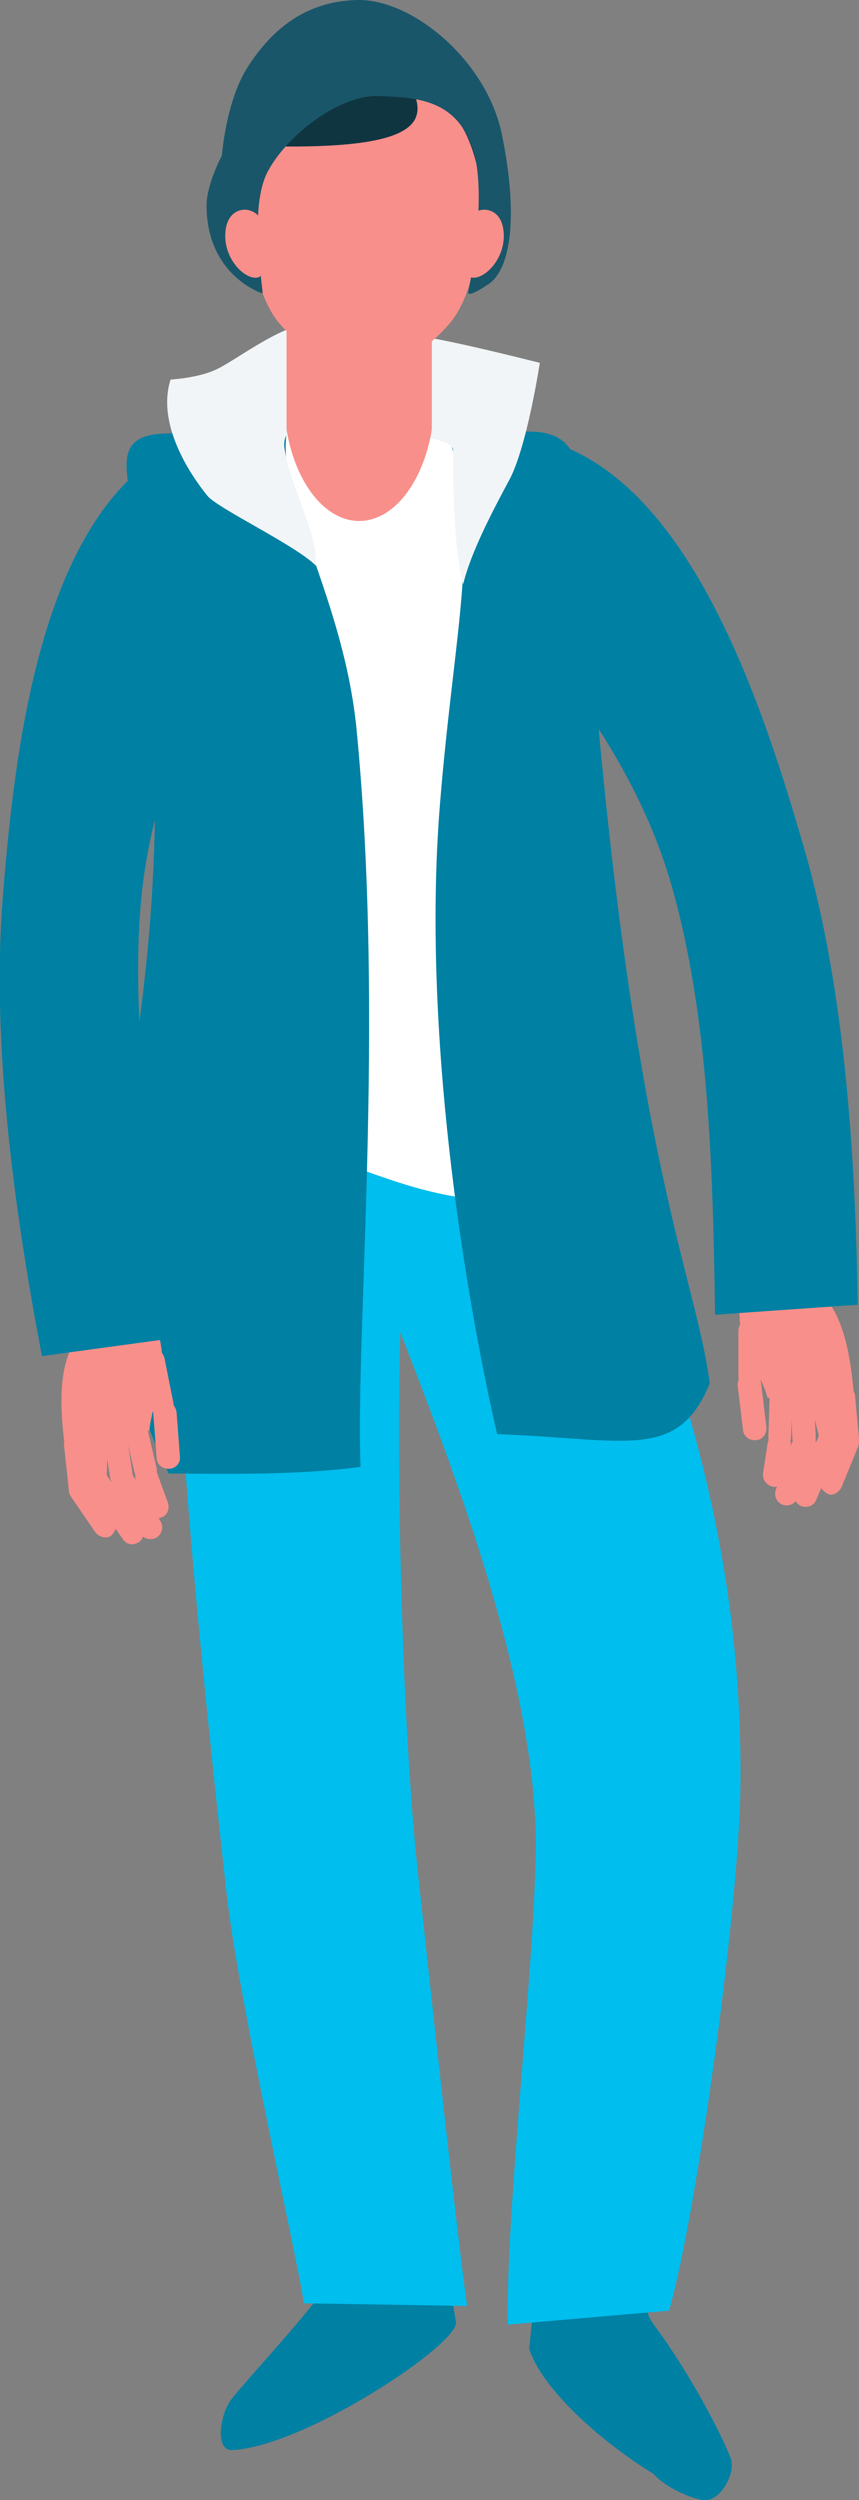 <!-- Generator: Adobe Illustrator 24.0.3, SVG Export Plug-In  -->
<svg version="1.1" xmlns="http://www.w3.org/2000/svg" xmlns:xlink="http://www.w3.org/1999/xlink" x="0px" y="0px" width="128.9px"
	 height="374.8px" viewBox="0 0 128.9 374.8" style="enable-background:new 0 0 128.9 374.8;" xml:space="preserve">
<rect x="0" y="0" width="128.9" height="374.8" fill="#808080" stroke="none"/>
<style type="text/css">
	.st0{fill-rule:evenodd;clip-rule:evenodd;fill:#F88F8B;}
	.st1{fill-rule:evenodd;clip-rule:evenodd;fill:#0080A3;}
	.st2{fill-rule:evenodd;clip-rule:evenodd;fill:#00BEEE;}
	.st3{fill-rule:evenodd;clip-rule:evenodd;fill:#FFFFFF;}
	.st4{fill-rule:evenodd;clip-rule:evenodd;fill:#F2F5F7;}
	.st5{fill-rule:evenodd;clip-rule:evenodd;fill:#0F3541;}
	.st6{fill-rule:evenodd;clip-rule:evenodd;fill:#19566A;}
</style>
<defs>
</defs>
<g>
	<g>
		<path class="st0" d="M118,221.4l0.7-4.6c0.1-0.9-0.5-1.8-1.5-2l0,0c-0.9-0.1-1.8,0.5-2,1.5l-0.7,4.6c-0.1,0.9,0.5,1.8,1.5,2l0,0
			C117,223,117.9,222.3,118,221.4z"/>
		<path class="st0" d="M119.7,224.5l2.6-7.5c0.8-2.2-2.5-3.3-3.3-1.1l-2.6,7.5c-0.3,0.9,0.2,1.9,1.1,2.2l0,0
			C118.4,225.9,119.4,225.4,119.7,224.5z"/>
		<path class="st0" d="M122.5,224.8l3.9-9.1c0.3-0.9-0.1-1.9-1-2.2l0,0c-0.9-0.3-1.9,0.1-2.2,1l-3.9,9.1c-0.3,0.9,0.1,1.9,1,2.2l0,0
			C121.2,226.1,122.2,225.7,122.5,224.8z"/>
		<path class="st0" d="M126.3,222.9l2.5-6.1c0.3-0.9-0.1-1.9-1-2.2l0,0c-0.9-0.3-1.9,0.1-2.2,1l-2.5,6.1c-0.4,0.9,0.2,1.7,1,2.2l0,0
			C124.8,224.4,125.9,223.8,126.3,222.9z"/>
		<path class="st0" d="M128.9,215.7l-0.6-6.5c-0.1-0.9-1-1.6-1.9-1.5l0,0c-0.9,0.1-1.6,1-1.5,1.9l0.6,6.5c0.1,0.9,1,1.5,1.9,1.5l0,0
			C128.3,217.6,129,216.6,128.9,215.7z"/>
		<path class="st0" d="M126.2,215.7l-1.5-7.9c-0.3-0.9-1.2-1.4-2.2-1.2l0,0c-0.9,0.3-1.4,1.2-1.2,2.1l1.6,6.7
			C123.5,217.5,126.7,218.2,126.2,215.7z"/>
		<path class="st0" d="M122.4,215.3l-0.3-6.5c-0.1-0.9-0.9-1.7-1.9-1.6l0,0c-0.9,0.1-1.7,0.9-1.6,1.9l0.3,6.5
			C119.1,217.5,122.6,217.8,122.4,215.3z"/>
		<path class="st0" d="M118.7,215.5l0.2-6.5c0-0.9-0.8-1.7-1.7-1.7l0,0c-1,0-1.7,0.8-1.7,1.7l-0.2,6.5c0,0.9,0.8,1.6,1.7,1.7l0,0
			C117.9,217.4,118.6,216.4,118.7,215.5z"/>
		<path class="st0" d="M128.3,211c-0.3-2.9-0.6-11.2-3.9-15.7c-3.3-4.5-12.6-5.9-13.2-2.1c-0.6,3.8,0,7.4,0.7,9.1
			c0.8,1.8,2.5,4.5,3.3,7.3C117.6,209,121.9,209.2,128.3,211z"/>
		<path class="st0" d="M110.7,207.8l0.8,6.6c0.1,1,1,1.6,2,1.5l0,0c1-0.1,1.6-1,1.5-2l-0.8-6.6c-0.1-1-1-1.5-2-1.5l0,0
			C111.2,205.8,110.6,206.9,110.7,207.8z"/>
		<path class="st0" d="M110.8,199.6l0,6.7c0,1,0.8,1.7,1.8,1.7h0c1,0,1.7-0.8,1.7-1.8l3.2-6.2c0.4-0.9-4.2-1.6-5-2.1l0,0
			C111.5,197.6,110.8,198.6,110.8,199.6z"/>
	</g>
	<path class="st1" d="M75.5,65.1c25.7,0.5,38.1,37.6,45.2,62.2c6.1,21,7.7,46.5,8,68.3l-21.4,1.5c-0.3-20.5-0.8-44.6-6.6-64.6
		c-6.6-22.8-23.7-39.9-30.4-47.3L75.5,65.1z"/>
	<path class="st1" d="M44.2,305.2h17l7.2,42.8c1,3.1-22.8,18.9-33.6,19.3c-2.6,0.1-1.8-5.5,0-7.7c2.5-3.2,13.2-14.6,15.5-18.8
		L44.2,305.2z"/>
	<path class="st1" d="M105.4,374.8c2.5,0.5,5.2-4,4.2-6.4c-1.6-4-5.2-10.6-8.5-15.6c-4.7-7.3-4.4-3.9-3.4-13l3.5-31.9h-17l-4.8,44.2
		c1.9,6,10.7,13.9,18.7,18.8C99.6,372.7,103.2,374.4,105.4,374.8z"/>
	<path class="st2" d="M61.8,176.6c-3.3,18.2-1.9,77.9,0.8,103.1c1.6,14.9,6.3,58.2,7.5,66l-24.5-0.4c-1.1-7.5-9.9-45.6-11.7-62.3
		c-3.2-29.2-10.7-96.8-6.6-119.2L61.8,176.6z"/>
	<path class="st2" d="M89.7,172.9c0.3,1.5,2.6,7.7,5.7,15.6c8.7,22.7,16.1,48.1,15.7,79.5c-0.2,18-6.6,64.1-10.7,78.4l-24.2,2.1
		c-0.3-16.9,3.9-52.5,4.2-71c0.3-24.1-11.8-55.7-19.6-75.9c-3.6-9.4-6.4-16.7-7.4-22.3L89.7,172.9z"/>
	<path class="st2" d="M32.8,144.3c-8.2,14.8-10.5,32-7.9,45.9c11.2,14.8,64.5,9.9,66.6-0.3c2-10.2-7.1-42.9-7.1-42.9L32.8,144.3z"/>
	<path class="st3" d="M93.7,178c-5.9-23.3-13.9-60.5-10.6-96.2c0.7-8.2-1.5-17.1-9.7-17.1c-12.5,0-24.9,0-37.4,0
		c-8.2,0-10.6,8.1-9.4,16.2c5.2,38,0.8,64.9-3.6,87.1C56.6,170.6,60.1,185.5,93.7,178z"/>
	<path class="st1" d="M25.3,220.9c5.2,0,18.8,0.4,28.8-1c-0.8-19.8,3.7-66.5-0.6-110.6c-2-20.1-12.3-34.9-10.4-44.9l-18.5,0.6
		c-8.2,0.3-5.3,6.2-4.2,14.3C31.7,161.8,4.6,177.4,25.3,220.9z"/>
	<path class="st1" d="M74.6,215c19.4,0.7,27.1,4.1,31.9-7.6c-2.1-16.7-13-36.1-19-128.1c-0.5-8.2,0.1-14.6-8.1-14.6l-12.4-0.3
		c5.4,15.7,1.2,29-1,56.4C63.3,154.7,69.7,193.7,74.6,215z"/>
	<g>
		<path class="st0" d="M22,226.5l-1.6-4.4c-0.3-0.9,0.1-1.9,1-2.2l0,0c0.9-0.3,1.9,0.1,2.2,1l1.6,4.4c0.3,0.9-0.1,1.9-1,2.2h0
			C23.4,227.8,22.4,227.4,22,226.5z"/>
		<path class="st0" d="M21.1,229.9l-4.1-6.8c-1.2-2,1.8-3.7,3-1.8l4.1,6.8c0.5,0.8,0.2,1.9-0.6,2.4l0,0
			C22.6,231,21.5,230.7,21.1,229.9z"/>
		<path class="st0" d="M18.4,230.7l-5.6-8.1c-0.5-0.8-0.3-1.9,0.5-2.4l0,0c0.8-0.5,1.9-0.3,2.4,0.5l5.6,8.1c0.5,0.8,0.3,1.9-0.5,2.4
			l0,0C19.9,231.8,18.9,231.5,18.4,230.7z"/>
		<path class="st0" d="M14.3,229.7l-3.7-5.4c-0.5-0.8-0.3-1.9,0.5-2.4l0,0c0.8-0.5,1.9-0.3,2.4,0.5l3.7,5.4c0.5,0.8,0.2,1.7-0.5,2.4
			l0,0C16,230.8,14.8,230.4,14.3,229.7z"/>
		<path class="st0" d="M10.3,223.1l-0.7-6.5c-0.1-0.9,0.6-1.8,1.6-1.9l0,0c0.9-0.1,1.8,0.6,1.9,1.6l0.7,6.5c0.1,0.9-0.7,1.6-1.6,1.9
			l0,0C11.2,224.9,10.4,224,10.3,223.1z"/>
		<path class="st0" d="M12.8,222.6l-0.1-8c0.1-0.9,0.9-1.7,1.9-1.6h0c0.9,0.1,1.7,0.9,1.6,1.9l-0.2,6.9
			C15.9,223.8,12.9,225.1,12.8,222.6z"/>
		<path class="st0" d="M16.5,221.4l-1-6.5c-0.1-0.9,0.6-1.8,1.5-1.9l0,0c0.9-0.1,1.8,0.6,1.9,1.5l1,6.5
			C20.2,222.9,16.9,223.9,16.5,221.4z"/>
		<path class="st0" d="M20.2,220.8l-1.5-6.4c-0.2-0.9,0.4-1.9,1.3-2l0,0c0.9-0.2,1.9,0.4,2,1.3l1.5,6.4c0.2,0.9-0.5,1.7-1.3,2l0,0
			C21.4,222.5,20.4,221.8,20.2,220.8z"/>
		<path class="st0" d="M9.9,218.4c-0.3-2.9-1.7-11.1,0.7-16.1c2.4-5,11.2-8.3,12.5-4.7c1.3,3.6,1.5,7.2,1.1,9.1
			c-0.4,1.9-1.5,5-1.8,7.8C20,214.3,15.8,215.3,9.9,218.4z"/>
		<path class="st0" d="M26.5,211.8l0.5,6.6c0.1,1-0.7,1.8-1.7,1.8l0,0c-1,0-1.8-0.7-1.8-1.7l-0.5-6.6c-0.1-1,0.7-1.6,1.7-1.8l0,0
			C25.6,209.9,26.4,210.8,26.5,211.8z"/>
		<path class="st0" d="M24.7,203.7l1.3,6.5c0.2,0.9-0.5,1.9-1.4,2v0c-1,0.2-1.9-0.5-2-1.4l-4.4-5.5c-0.6-0.8,3.8-2.4,4.4-3.1l0,0
			C23.6,201.9,24.5,202.7,24.7,203.7z"/>
	</g>
	<path class="st1" d="M32.2,64.8c-25.1,5.7-29.8,44.5-31.8,70c-1.7,21.8,1.8,47.1,5.9,68.5l21.3-2.9c-3.8-20.1-8.2-43.8-6.5-64.6
		c1.9-23.7,15.2-43.9,20.2-52.4L32.2,64.8z"/>
	<path class="st4" d="M69.5,87.6C70.6,83,73.7,77,76.4,72c2.7-5,4.6-17.6,4.6-17.6s-9.4-2.4-15.1-3.5c-5.8-1.1-12.5-1.1-12.5-1.1
		l-1.2,15c0,0,15.8,0,15.8,2.7C68,70.1,67.9,81.6,69.5,87.6z"/>
	<path class="st4" d="M47.4,84.8c-3.1-3.1-14.8-8.6-16.3-10.5c-3.7-4.6-7.4-11.5-5.5-17.4c0,0,3.9-0.2,6.6-1.4
		c2.7-1.1,10-6.9,14.2-6.9c4.2,0,6.5,16.5,6.5,16.5s-11.1-3.9-10.2,2.2C43.7,73.4,47.7,79.8,47.4,84.8z"/>
	<g>
		<path class="st0" d="M43.3,39.8h21.3c0.1,0.4,0.2,0.8,0.2,1.3v23.3c-1.3,7.9-5.7,13.7-10.9,13.7c-5.2,0-9.6-5.8-10.9-13.7V41
			C43.1,40.6,43.2,40.2,43.3,39.8z"/>
		<path class="st0" d="M54.7,10c-4.3,0.1-17.4,0.5-17.6,15.7c-0.2,15.2,3,20.8,5.1,23.1c2.1,2.3,4.2,4.3,8.4,5.4
			c1.1,1.1,2.3,1.5,4.1,1.8c1.8-0.2,3-0.7,4.1-1.8c4.2-1.1,6.4-3.2,8.4-5.4c2.1-2.3,5.3-7.9,5.1-23.1C72.1,10.5,59.1,10.1,54.7,10z"
			/>
		<path class="st5" d="M62.3,14.4c8.9,0.7,9.9,12.8,10.5,18.9c4.6-16.9-6.5-24.7-17.9-24.4c-12,0.3-19.4-3.6-15.9,13
			C60.7,22.5,63.9,19.1,62.3,14.4z"/>
		<path class="st6" d="M39.4,44c-2.3-0.8-8.4-4.2-8.4-13.2c0-3.2,2.3-7.5,2.3-7.5s0.6-8.2,3.9-13.3c3.3-5.1,8.2-9.8,16.4-10
			C61.8-0.2,73,9,75.3,20.1s1.7,20-2,22.5c-3.7,2.5-3,1-3,1s3.1-14.7,0.5-21.7c-2.6-7.1-8.5-7.3-14.1-7.5
			c-5.5-0.2-13.3,5.5-16.4,11.1C37.2,30.9,39.5,43.1,39.4,44z"/>
		<path class="st0" d="M39.4,33.5c-0.4-1-0.9-1.7-2.1-2c-1.3-0.3-3.5,0.4-3.5,3.9c0,3.6,3,6.6,4.9,6.2
			C40.5,41.2,39.6,34.4,39.4,33.5z"/>
		<path class="st0" d="M69.7,33.5c0.5-1,1.2-1.7,2.4-2c1.3-0.3,3.5,0.4,3.5,3.9c0,3.6-3,6.6-4.9,6.2C68.9,41.2,69.7,33.5,69.7,33.5z
			"/>
	</g>
</g>
</svg>
